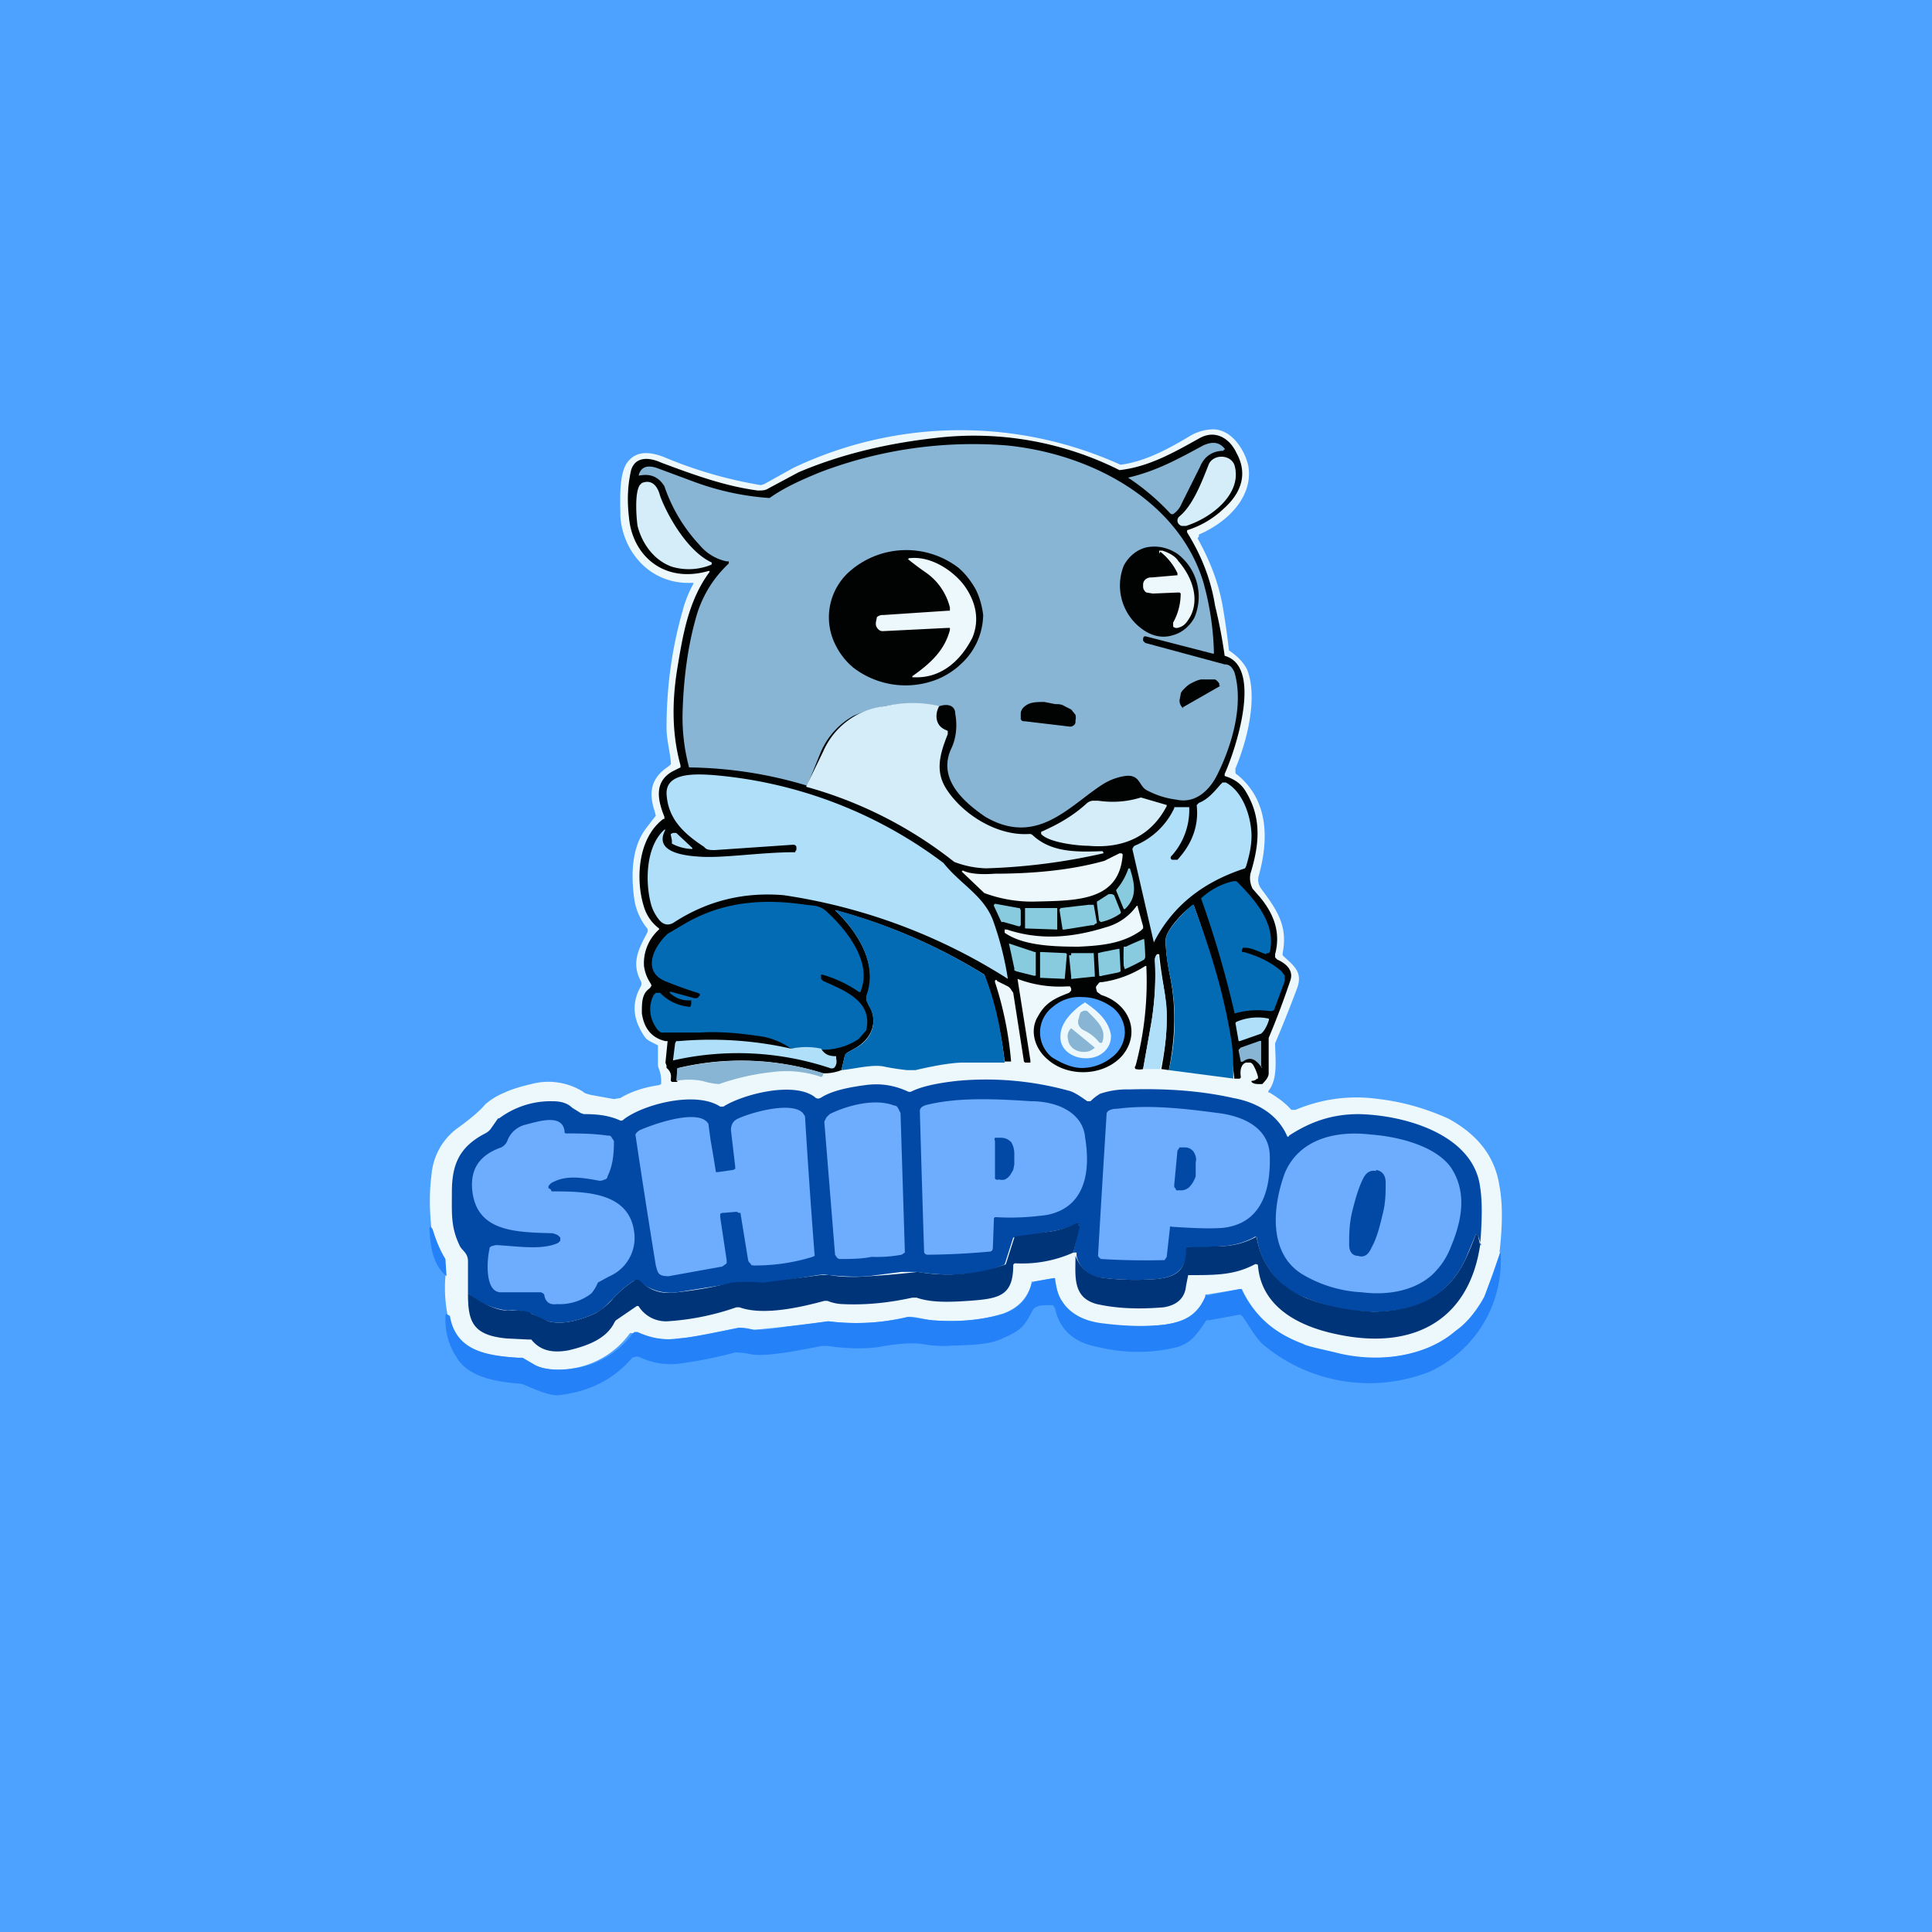 <!-- by TradingView --><svg width="18" height="18" viewBox="0 0 18 18" xmlns="http://www.w3.org/2000/svg"><path fill="#4DA2FF" d="M0 0h18v18H0z"/><path d="m13.98 11.66-.07.2-.08.22c-.08.14-.17.25-.27.33-.3.24-.74.29-1.13.2a4.15 4.15 0 0 1-.29-.08.97.97 0 0 1-.56-.5l-.01-.02h-.02l-.3.05h-.02v.02c-.07.16-.18.23-.37.26-.15.02-.35.02-.58 0-.18-.03-.31-.1-.39-.22-.04-.06-.05-.14-.06-.2l-.01-.01H9.8l-.17.03h-.02v.02c-.04.14-.13.23-.27.28-.2.06-.42.08-.67.06-.07-.01-.16-.04-.22-.03-.25.06-.5.07-.74.04a15.72 15.72 0 0 1-.69.08.37.37 0 0 0-.14-.02c-.25.05-.43.09-.56.1a.77.77 0 0 1-.4-.05h-.05a.82.82 0 0 1-.54.33.59.59 0 0 1-.35-.03l-.12-.07h-.04c-.31-.02-.59-.07-.65-.4a1.29 1.29 0 0 1-.02-.36l-.01-.16c-.05-.09-.1-.18-.12-.28-.02-.19-.02-.35 0-.5a.6.6 0 0 1 .23-.43c.14-.1.23-.18.27-.23a.62.62 0 0 1 .18-.11c.04-.02.12-.05.25-.08a.61.61 0 0 1 .48.07c.02.02.04.02.07.03l.22.04.06-.01c.1-.06.22-.1.36-.12l.02-.01v-.02a.32.32 0 0 0-.02-.12.1.1 0 0 1-.01-.05v-.17c-.05-.03-.1-.04-.13-.09-.1-.15-.12-.3-.03-.46a.05.05 0 0 0 0-.05c-.09-.17-.02-.3.06-.45a.04.04 0 0 0 0-.04.56.56 0 0 1-.12-.27c-.03-.21-.03-.47.1-.65a7.28 7.28 0 0 1 .1-.13l-.01-.04c-.06-.18-.03-.3.1-.4a.41.41 0 0 0 .04-.03l.01-.01V7.1c-.01-.11-.04-.21-.04-.32 0-.38.05-.74.15-1.09a1.06 1.06 0 0 1 .1-.25v-.01h-.01c-.4.02-.65-.3-.67-.62 0-.14-.02-.42.08-.52.07-.08.18-.09.33-.03a4 4 0 0 0 .9.26l.03-.01.27-.15a3.62 3.62 0 0 1 3.05-.03c.23-.03.45-.15.65-.27A.44.44 0 0 1 11.3 4c.18 0 .3.2.33.34.05.29-.2.53-.46.64V5a.02.02 0 0 0-.01.02c.11.2.19.4.23.62a7.2 7.2 0 0 1 .06.42c.09.06.14.12.17.18.1.26 0 .66-.11.92v.03c0 .01 0 .02.02.03.29.24.29.6.2.93a.14.14 0 0 0 .02.13c.15.2.25.35.2.6v.02l.02.02c.1.09.17.15.11.3a12.3 12.3 0 0 1-.2.5c0 .13.03.33-.06.44a.02.02 0 0 0 0 .02h.01c.08.05.15.1.2.16h.04c.24-.1.5-.14.78-.1.25.03.46.1.64.18.28.15.44.36.48.63.03.16.03.36 0 .62Z" fill="#EDF8FD"/><path d="M11.5 10.05a6.86 6.86 0 0 0-.38-1.62c-.07.04-.26.23-.26.33 0 .07.01.18.04.33.06.29.05.58-.01.88l-.07-.01c.03-.16.05-.31.05-.47 0-.2-.05-.38-.07-.6h-.02a.08.08 0 0 0-.02.06c.01.18 0 .37-.03.56l-.08.45c-.04.01-.06 0-.07 0a.02.02 0 0 1 0-.03 3.03 3.03 0 0 0 .1-.93.02.02 0 0 0-.01 0 1 1 0 0 1-.4.15c-.02 0-.03 0-.04.02a.06.06 0 0 0-.02.03l.01.04.04.03c.26.08.37.35.2.56-.17.2-.51.21-.7.04-.12-.1-.17-.27-.09-.4.07-.13.16-.17.29-.22l.02-.02v-.02l-.01-.02h-.03a1.1 1.1 0 0 1-.46-.07l.12.76v.02h-.05l-.01-.01-.1-.64-.02-.03a.08.08 0 0 0-.03-.03l-.1-.05a.01.01 0 0 0-.02 0v.01a3.23 3.23 0 0 1 .15.74H9.36a3.68 3.68 0 0 0-.19-.81 5.18 5.18 0 0 0-1.39-.6c.22.21.4.51.3.8v.04s0 .03.03.07c.07.15 0 .3-.15.38l-.07.04-.02.03-.03.13a.44.44 0 0 1-.17.03 2.53 2.53 0 0 0-1.35-.05l-.01.01v.12h-.05l-.01-.01v-.02a.1.1 0 0 0-.04-.1v-.02L6.2 9.9l.02-.2V9.7H6.2c-.13-.03-.2-.12-.22-.26 0-.1 0-.18.07-.23a.08.08 0 0 0 .02-.03l-.01-.02A.38.38 0 0 1 6 9a.42.42 0 0 1 .14-.34.02.02 0 0 0 0-.01.39.39 0 0 1-.14-.2c-.08-.25-.06-.64.18-.82h.01v-.02c-.06-.15-.1-.32.07-.42a2.4 2.4 0 0 1 .08-.04v-.02c-.08-.29-.08-.59-.03-.9.05-.3.1-.63.3-.9v-.01H6.6c-.42.12-.71-.15-.74-.5-.02-.17-.01-.31.02-.44.04-.13.17-.12.28-.07.32.12.6.22.9.26.04 0 .07 0 .1-.02l.28-.15c.4-.17.83-.27 1.28-.32a3.02 3.02 0 0 1 1.71.3c.27-.03.5-.16.75-.3.15-.08.28.01.34.14.1.18.06.36-.12.52a.87.87 0 0 1-.34.2v.02c.13.21.22.43.26.68a4.8 4.8 0 0 1 .09.47c.36.1.1.88 0 1.1v.02c.1.03.16.08.2.15.15.25.12.5.04.76-.01.05 0 .1.02.14l.07.08c.14.17.19.34.14.53v.03l.02.02c.11.05.15.12.12.2a7.5 7.5 0 0 1-.2.53v.33c0 .03-.02.06-.06.1h-.03c-.02 0-.05 0-.07-.02v-.01c.03 0 .04-.01.05-.02h.01v-.02a.44.44 0 0 0-.04-.1.06.06 0 0 0-.03-.03h-.04c-.04.01-.06.06-.05.13v.01a.02.02 0 0 1-.02.01h-.06Z" fill="#010303"/><path d="M11.4 4.2c-.1 0-.18.05-.22.15l-.17.34a.22.22 0 0 1-.08.1.03.03 0 0 1-.03-.01 2.17 2.17 0 0 0-.39-.33c.26-.06.46-.17.7-.3.09-.04.15-.03.2.03v.01h-.01Z" fill="#88B5D4"/><path d="M8.75 6.58a1.37 1.37 0 0 0-.8.09.71.71 0 0 0-.3.33l-.13.32a3.93 3.93 0 0 0-1.1-.17 1.81 1.81 0 0 1-.06-.53c.01-.31.05-.6.12-.85a1.08 1.08 0 0 1 .31-.52v-.02h-.02a.44.44 0 0 1-.25-.15 1.51 1.51 0 0 1-.33-.55c-.05-.08-.12-.12-.23-.1h-.01c.02-.08.08-.1.17-.07l.35.13a2.51 2.51 0 0 0 .7.15c.14-.1.3-.17.47-.24a4 4 0 0 1 1.74-.25c.8.08 1.6.52 1.83 1.27a2.65 2.65 0 0 1 .1.67h-.01l-.62-.16a.03.03 0 0 0-.02 0 .03.03 0 0 0-.01.02v.02l.02.02.74.2c.05 0 .07.03.09.07.09.3-.02.68-.16.96-.07.14-.2.27-.38.23a.79.79 0 0 1-.28-.09c-.07-.04-.06-.15-.2-.13a.54.54 0 0 0-.21.08c-.31.2-.61.58-1.09.3-.22-.15-.44-.36-.32-.63.05-.1.06-.22.04-.33 0-.07-.06-.1-.15-.07Z" fill="#88B5D4"/><path d="M10.99 4.81c.12-.1.2-.3.27-.48.04-.1.2-.1.24 0 .08.26-.2.49-.45.57h-.04a.06.06 0 0 1-.03-.02.05.05 0 0 1 .01-.07ZM6.63 5.26a.55.55 0 0 1-.37.02c-.17-.06-.28-.22-.32-.38-.01-.07-.03-.3.02-.38l.02-.02c.1-.04.15.04.17.12.07.19.26.52.48.62a.01.01 0 0 1 0 .01Z" fill="#D5EDF9"/><path d="M10.92 5.92c-.1.03-.2 0-.28-.06a.5.5 0 0 1-.17-.59.34.34 0 0 1 .09-.11.3.3 0 0 1 .12-.06c.1-.02.2 0 .29.06a.5.5 0 0 1 .16.59.34.34 0 0 1-.09.11.3.3 0 0 1-.12.06ZM9.16 5.73a.63.63 0 0 1-.2.45.72.72 0 0 1-.23.15.8.8 0 0 1-.78-.11.64.64 0 0 1-.16-.2.57.57 0 0 1 .13-.7.8.8 0 0 1 1.01-.03c.07.06.12.13.16.2.04.08.06.16.07.24Z" fill="#010303"/><path d="M10.8 5.16v-.03h.03c.06.02.12.05.15.1.14.16.21.39.08.56a.14.14 0 0 1-.04.04.15.15 0 0 1-.05.02h-.02l-.02-.01V5.8a.55.55 0 0 0 .07-.27.02.02 0 0 0-.02-.01l-.24.01-.06-.01a.07.07 0 0 1-.03-.05v-.02c0-.01 0-.03.02-.05a.08.08 0 0 1 .06-.02l.23-.02h.01v-.02a.56.56 0 0 0-.16-.2ZM8.48 5.2c.2-.02.4.12.5.25.11.15.15.32.08.49-.1.2-.28.38-.54.37H8.5V6.3c.17-.12.3-.24.35-.43v-.02h-.02l-.6.03c-.02 0-.03 0-.05-.02a.07.07 0 0 1-.02-.04V5.8l.01-.05a.08.08 0 0 1 .06-.02l.6-.04h.02v-.03a.56.56 0 0 0-.23-.33 2.6 2.6 0 0 1-.16-.12l.01-.01Z" fill="#EDF8FD"/><path d="M11.02 6.6 11 6.57a.09.09 0 0 1-.01-.05l.01-.05c0-.02.02-.04.04-.06a.25.25 0 0 1 .05-.04l.04-.02a.27.27 0 0 1 .06-.02h.13a.1.1 0 0 1 .04.04v.02h.01l-.35.2ZM9.55 6.72c-.02 0-.03 0-.04-.02v-.05c0-.04.03-.07.07-.09.04-.02.1-.02.15-.02l.1.02c.03 0 .06 0 .09.02l.06.03.04.05a.1.1 0 0 1 0 .05v.02a.04.04 0 0 1-.02.03.05.05 0 0 1-.03.01l-.42-.05Z" fill="#010303"/><path d="M8.75 6.58c-.04.07-.04.18.06.22l.02.01v.03c-.08.2-.12.36 0 .53.15.22.46.42.76.4a.04.04 0 0 1 .03.01c.17.16.4.16.65.15l.01.01v.01a5.68 5.68 0 0 1-1.09.14.89.89 0 0 1-.3-.06 3.88 3.88 0 0 0-1.38-.7L7.67 7a.71.71 0 0 1 .57-.42c.18-.04.35-.04.52 0Z" fill="#D5EDF9"/><path d="M6.2 7.73c-.11.2.15.24.3.25.22.02.58-.04.9-.04h.01v-.01l.01-.01v-.03a.03.03 0 0 0-.03-.02l-.73.05c-.04 0-.08 0-.1-.03-.2-.13-.34-.27-.35-.5 0-.19.26-.18.42-.17a4.13 4.13 0 0 1 2.16.82c.16.2.37.3.46.53a2.94 2.94 0 0 1 .14.55 5.34 5.34 0 0 0-2.09-.78c-.37-.03-.71.05-1.03.26-.04.02-.08.02-.12-.02a.4.4 0 0 1-.08-.14c-.06-.2-.06-.55.12-.71ZM10.75 8.78l-.2-.87.01-.02.01-.01a.7.7 0 0 0 .37-.35v-.01h.14v.01a.64.64 0 0 1-.17.45.02.02 0 0 0 .01.03h.05c.13-.14.2-.31.18-.5V7.5l.02-.02c.08-.03.14-.1.2-.17l.02-.02h.03c.17.09.24.34.24.5 0 .09-.02.18-.05.28l-.01.02-.03.01c-.38.13-.65.35-.82.68Z" fill="#B0DFFA"/><path d="M10.87 7.5v.01c-.14.27-.39.4-.73.37-.1 0-.37-.03-.44-.11v-.02c.16-.07.3-.15.43-.27a.11.11 0 0 1 .05-.02h.05c.14.02.27.01.4-.03l.24.07Z" fill="#D5EDF9"/><path d="M6.45 7.9v.01a.43.43 0 0 1-.17-.04l-.02-.01v-.03l-.01-.05v-.01l.02-.01h.03l.15.14Z" fill="#B0DFFA"/><path d="M8.97 8.11c.06.03.16.04.3.03.34 0 .7-.03 1.02-.12l.14-.07h.02l.01.01c-.03.44-.43.43-.83.44a1.27 1.27 0 0 1-.46-.08l-.21-.2Z" fill="#EDF8FD"/><path d="M10.53 8.1c.04.13.07.26-.05.37h-.01l-.07-.17v-.01a.6.6 0 0 0 .11-.19.01.01 0 0 1 .02 0Z" fill="#88CBDE"/><path d="M11.8 8.89c-.05-.01-.13-.06-.2-.06h-.02l-.01.02v.02h.02c.14.04.26.1.35.18l.03.04v.05l-.1.27-.02.01h-.02a.78.78 0 0 0-.32.02h-.01v-.01a9.5 9.5 0 0 0-.31-1.06.65.65 0 0 1 .3-.16h.03l.01.01c.18.18.36.4.3.65l-.01.01h-.02Z" fill="#036BB3"/><path d="m10.24 8.58-.02-.16V8.4l.11-.07h.03l.02.01.06.15a.02.02 0 0 1 0 .02.51.51 0 0 1-.18.08h-.01v-.01Z" fill="#88CBDE"/><path d="M7.66 9.78a.67.67 0 0 0-.29-.01.67.67 0 0 0-.32-.12c-.2-.03-.38-.04-.53-.03h-.36a.12.12 0 0 1-.05-.05c-.06-.09-.07-.2-.02-.3l.02-.02h.04a.43.43 0 0 0 .27.13h.01l.01-.02v-.04h-.01a.25.25 0 0 1-.19-.07v-.01h.01l.22.06h.02l.02-.01v-.01h.01v-.02l-.02-.01a3.25 3.25 0 0 1-.28-.1c-.23-.08-.15-.29-.03-.42l.03-.03.17-.1c.35-.2.72-.23 1.12-.17.1.01.14.01.21.08.2.19.4.47.3.72v.01a.02.02 0 0 1-.02 0 1.15 1.15 0 0 0-.34-.16h-.01v.04l.02.02c.23.1.46.2.4.46L8 9.68a.6.6 0 0 1-.35.1Z" fill="#036BB3"/><path d="m9.27 8.42.22.04h.01l.01.02v.14l-.01.01h-.01l-.14-.04h-.02l-.01-.02-.06-.13v-.01ZM9.88 8.47v-.01l.26-.03h.05l.03.17-.02.01-.01.01h-.02l-.25.04H9.9l-.03-.19Z" fill="#88CBDE"/><path d="m10.6 8.45.05.18v.02l-.02.02c-.17.12-.36.14-.58.15-.24 0-.52-.01-.69-.13v-.03h.02c.3.1.6.08.92-.02a.52.52 0 0 0 .29-.2h.01Z" fill="#EDF8FD"/><path d="m11.5 10.05-.61-.08c.07-.3.07-.6.01-.88a1.64 1.64 0 0 1-.04-.33c0-.1.2-.29.25-.33h.01c.16.43.28.82.35 1.25.02.11.02.24.02.37Z" fill="#036BB3"/><path d="M9.84 8.46H9.55v.19l.29.01h.01v-.2Z" fill="#88CBDE"/><path d="M9.36 9.9h-.39c-.08 0-.23.02-.44.07h-.08a2.4 2.4 0 0 1-.2-.03c-.11-.03-.29.02-.41.03l.03-.13c0-.01 0-.02.02-.03l.07-.04c.15-.07.22-.23.15-.37a2.1 2.1 0 0 1-.04-.08v-.04c.11-.29-.07-.59-.29-.8h.01a5.18 5.18 0 0 1 1.38.6l.01.02c.1.26.15.52.18.8Z" fill="#036BB3"/><path d="M10.65 8.75a.03.03 0 0 1 .01 0 2.02 2.02 0 0 1 .01.17l-.01.02a2 2 0 0 1-.18.09L10.47 9a1.68 1.68 0 0 1 0-.18h.02a2.75 2.75 0 0 1 .16-.07ZM9.4 8.8v-.01l.24.08h.01v.22h-.01a.01.01 0 0 1-.01 0l-.16-.04-.02-.01v-.02l-.05-.23ZM10.42 8.84h.01v.01l.01.19v.01l-.02.01-.15.03a.03.03 0 0 1-.03 0v-.02l-.01-.16v-.03l.04-.01.15-.03ZM9.93 8.88l-.22-.01h-.02v.24l.23.01.02-.23-.01-.01ZM9.98 8.88h.2a.02.02 0 0 1 .01 0l.01.2v.02h-.02l-.19.02a.02.02 0 0 1-.01 0V9.1l-.02-.2V8.9h.02Z" fill="#88CBDE"/><path d="M10.81 9.96h-.16l.08-.45c.03-.2.04-.38.03-.56 0-.02 0-.04.02-.05h.01c.02.2.09.38.08.6 0 .15-.02.3-.06.46Z" fill="#B0DFFA"/><path d="M10.48 9.62a.3.3 0 0 1-.12.23.45.45 0 0 1-.28.1c-.1 0-.2-.05-.28-.1a.3.3 0 0 1-.11-.24.3.3 0 0 1 .12-.23c.07-.06.17-.1.28-.09.1 0 .2.04.28.1a.3.3 0 0 1 .11.23Z" fill="#4DA2FF"/><path d="M10.1 9.34h.01c.15.1.22.19.24.3.01.12-.09.22-.23.22s-.25-.09-.24-.21c0-.1.08-.21.21-.3h.01Z" fill="#EDF8FD"/><path d="M10.24 9.71a.4.4 0 0 0-.14-.11.1.1 0 0 1-.05-.05.08.08 0 0 1 0-.06l.01-.04.01-.02.02-.01a.05.05 0 0 1 .04 0c.1.1.18.17.14.29a.02.02 0 0 1-.03 0Z" fill="#88B5D4"/><path d="M11.82 9.51a.34.34 0 0 1-.05.1l-.02.02-.2.07h-.01l-.03-.17.01-.01a.5.5 0 0 1 .3-.03.02.02 0 0 1 0 .02Z" fill="#B0DFFA"/><path d="M10.2 9.76a.13.13 0 0 1-.1.04.16.16 0 0 1-.1-.03.14.14 0 0 1-.04-.05.12.12 0 0 1-.01-.04.1.1 0 0 1 .03-.1l.22.18Z" fill="#88B5D4"/><path d="M7.37 9.77a.67.67 0 0 1 .28 0c.03.05.07.07.13.07h.01v.02c.01.04 0 .07-.02.09a.05.05 0 0 1-.04 0 2.72 2.72 0 0 0-1.46-.07l.02-.16.01-.02h.02c.34-.03.7-.01 1.05.07Z" fill="#B0DFFA"/><path d="M11.76 9.94h-.01c-.05-.07-.1-.1-.17-.05a.02.02 0 0 1-.02 0l-.02-.1v-.01l.02-.02.17-.06a.02.02 0 0 1 .02 0V9.95ZM7.67 10c0 .03-.02.04-.03.03a1.01 1.01 0 0 0-.46-.04 2.2 2.2 0 0 0-.48.11s-.06 0-.16-.03a.67.67 0 0 0-.24 0l.01-.1v-.02h.02a2.53 2.53 0 0 1 1.34.05Z" fill="#88B5D4"/><path d="m13.8 11.6-.03-.09-.01-.01h-.01l-.1.24c-.16.33-.45.49-.86.48-.23 0-.44-.05-.63-.13a.7.7 0 0 1-.45-.56.02.02 0 0 0-.03 0 .7.7 0 0 1-.29.08 2.92 2.92 0 0 1-.33.01v.02c-.01.2-.12.27-.33.28-.2.01-.36 0-.5-.02a.26.26 0 0 1-.2-.2v-.03H10l.05-.24v-.02h-.04a.75.75 0 0 1-.2.06 11.84 11.84 0 0 1-.37.06l-.07.22-.01.03-.02.01c-.25.1-.53.1-.8.06h-.14l-.31.04c-.13.01-.25 0-.37-.01a.3.3 0 0 0-.1 0l-.51.08H7.1a1.56 1.56 0 0 0-.29 0l-.5.08a.45.45 0 0 1-.35-.1l-.03-.01h-.02a1 1 0 0 0-.2.17c-.06.06-.1.1-.15.13-.13.06-.31.12-.45.08a.9.9 0 0 1-.16-.07.53.53 0 0 0-.22-.03.7.7 0 0 1-.37-.16v-.3c0-.08-.06-.1-.08-.15-.08-.17-.07-.29-.07-.49 0-.25.06-.42.31-.55a.15.15 0 0 0 .05-.04l.07-.1h.01a.8.8 0 0 1 .5-.16c.08 0 .14.02.18.06l.08.05.03.01c.12 0 .23.01.34.06a.03.03 0 0 0 .03-.01c.18-.14.67-.27.9-.12h.03c.17-.11.65-.24.85-.09.02.02.04.02.07 0 .1-.06.25-.09.4-.11.14-.02.27 0 .4.06a.04.04 0 0 0 .03 0c.1-.05.25-.08.43-.1a2.9 2.9 0 0 1 1.03.09c.05.01.11.05.18.1h.03a.43.43 0 0 1 .09-.07.78.78 0 0 1 .27-.04c.33-.01.66.01.97.08.22.04.41.15.5.35a.01.01 0 0 0 .02 0c.2-.13.4-.2.65-.2.45.01 1.07.2 1.13.68.02.12.02.3 0 .54Z" fill="#0249A5"/><path d="M9.28 11.34h-.01l-.01.01v.01l-.01.27s0 .02-.02.03a7 7 0 0 1-.59.03s-.02 0-.03-.02a296.89 296.89 0 0 1-.04-1.32c0-.03.03-.05.08-.06.3-.07.65-.05.96-.03.23 0 .48.1.5.34.05.3.01.65-.36.72-.15.02-.3.03-.47.02ZM8.43 11.65v.02l-.03.02a1.29 1.29 0 0 1-.28.02c-.1.02-.2.02-.3.02l-.02-.01-.02-.03-.1-1.24.02-.04.03-.03c.16-.08.42-.15.6-.08.02 0 .03.01.04.03l.02.04.04 1.28ZM10.92 11.43a.02.02 0 0 0-.02 0v.01l-.03.27-.02.03a6.82 6.82 0 0 1-.59-.01.06.06 0 0 1-.03-.03 291.3 291.3 0 0 1 .08-1.32c0-.03.04-.05.1-.05.3-.04.64 0 .94.04.24.03.47.14.48.39.01.3-.06.64-.44.68-.14.01-.3 0-.47-.01ZM7.57 11.71a1.8 1.8 0 0 1-.55.08c-.01 0-.02 0-.03-.02a.05.05 0 0 1-.02-.03l-.07-.43v-.01h-.02a.03.03 0 0 0-.02-.01l-.12.01a.04.04 0 0 0-.03.01v.03l.06.4v.03l-.04.03-.5.09c-.1 0-.1-.03-.12-.1a90.74 90.74 0 0 1-.19-1.22.1.1 0 0 1 .04-.04c.11-.05.55-.21.64-.06l.02.15a18.22 18.22 0 0 1 .05.3h.02l.14-.02.02-.01v-.02l-.04-.34c0-.05.02-.09.07-.11.13-.06.5-.16.6-.05l.02.03a78.39 78.39 0 0 0 .09 1.3l-.02.01ZM5.26 10.54v.01a.02.02 0 0 0 .01.01h.01c.11 0 .24 0 .38.02.02 0 .03 0 .04.02l.02.03c0 .12-.01.23-.06.33 0 .02-.02.03-.03.03a.08.08 0 0 1-.05.01c-.16-.03-.3-.05-.42.01-.03.01-.04.03-.05.04v.02l.02.01.01.02h.03c.32 0 .7.02.74.39a.39.39 0 0 1-.23.4 3.97 3.97 0 0 0-.11.06.37.37 0 0 1-.06.1.48.48 0 0 1-.32.1c-.07.01-.11-.02-.12-.09l-.01-.01-.02-.01h-.38c-.15-.01-.12-.32-.1-.4 0-.01 0-.02.02-.03l.04-.01c.2.01.43.05.58-.02l.02-.02v-.03l-.02-.02-.02-.01-.03-.01c-.34-.01-.71-.01-.75-.4-.02-.2.07-.33.27-.4a.12.12 0 0 0 .06-.07.24.24 0 0 1 .16-.14c.12-.03.35-.11.37.06ZM12.69 12.04a1.2 1.2 0 0 1-.56-.17c-.32-.2-.27-.64-.16-.94.13-.31.46-.4.8-.36.27.02.61.11.75.31.15.23.1.49 0 .73a.7.7 0 0 1-.18.27c-.17.15-.42.19-.65.16Z" fill="#6EACFE"/><path d="M9.27 10.63a.03.03 0 0 1 0-.03h.05c.04 0 .07.01.1.04.02.03.03.07.03.11v.1l-.01.05-.03.05a.13.13 0 0 1-.05.04.12.12 0 0 1-.05 0H9.3a.03.03 0 0 1-.02 0l-.01-.01V10.63ZM10.97 10.72l.02-.03h.05a.1.1 0 0 1 .08.04c.02.03.03.07.02.1v.13c-.01.03-.03.07-.06.1a.11.11 0 0 1-.08.03h-.04l-.01-.02-.01-.01v-.02l.03-.32ZM12.82 10.9c.06.01.09.05.09.12 0 .09 0 .19-.03.3-.03.13-.06.23-.1.3-.03.07-.07.1-.13.08-.05 0-.08-.04-.08-.1 0-.1 0-.2.03-.32s.06-.22.1-.3c.03-.06.07-.08.12-.07Z" fill="#0249A5"/><path d="M10 11.67a1.17 1.17 0 0 1-.54.1.02.02 0 0 0-.02.02c0 .29-.14.31-.42.33-.15.01-.34.02-.48-.03H8.5c-.23.05-.44.07-.65.06a.4.4 0 0 1-.14-.03h-.03c-.22.06-.57.14-.79.06h-.03a2.4 2.4 0 0 1-.64.13.3.3 0 0 1-.27-.14.02.02 0 0 0-.02 0l-.19.13a.09.09 0 0 0-.02.03c-.07.13-.21.2-.42.25-.16.03-.27 0-.35-.1h-.03l-.2-.01c-.32-.03-.36-.16-.36-.42.14.1.27.16.37.16.12 0 .19 0 .22.03l.16.07c.14.04.32-.02.45-.08.04-.03.1-.07.15-.13a1 1 0 0 1 .2-.17.04.04 0 0 1 .05 0c.1.1.21.13.35.11.18-.02.35-.05.5-.09a1.56 1.56 0 0 1 .3 0l.53-.07h.09c.12.02.24.02.37.01a8.18 8.18 0 0 0 .45-.04 1.6 1.6 0 0 0 .82-.07l.01-.03.07-.22.01-.01.35-.05a.75.75 0 0 0 .21-.07.03.03 0 0 1 .03 0v.02l.01.01-.06.24Z" fill="#003478"/><path d="M4.03 11.45c.03.1.07.2.12.28l.01.16c-.14-.12-.15-.3-.16-.45a.01.01 0 0 1 .02 0l.01.01Z" fill="#2581F8"/><path d="M13.79 11.6c-.1.68-.6.99-1.34.83-.38-.08-.7-.27-.73-.64a.01.01 0 0 0-.01-.01.02.02 0 0 0-.02 0c-.19.1-.36.1-.61.1h-.01l-.02.1c-.01.11-.08.18-.21.2-.24.02-.44.01-.62-.03-.23-.06-.2-.26-.2-.45.04.1.1.17.22.2.13.02.3.03.48.02.22-.01.33-.07.33-.28v-.01l.01-.01a.04.04 0 0 1 .03 0l.3-.01a.7.7 0 0 0 .3-.08.02.02 0 0 1 .02 0v.01c.05.26.2.44.45.55.2.08.4.12.63.13.41 0 .7-.15.86-.48a3.01 3.01 0 0 0 .1-.24h.02v.01l.02.09Z" fill="#003478"/><path d="M4.19 12.25c.05.33.33.38.64.4h.04l.12.07c.08.04.2.05.35.03a.82.82 0 0 0 .55-.32l.02-.02h.03c.13.06.26.08.39.06.13-.01.31-.05.56-.1l.14.02c.03 0 .13 0 .3-.03a15.72 15.72 0 0 0 .39-.05c.24.03.49.02.74-.04l.22.03c.25.02.47 0 .67-.06.14-.05.23-.14.26-.28l.01-.01.02-.01.17-.03a.02.02 0 0 1 .02 0v.02c.01.05.02.13.07.2.07.11.2.18.38.2.24.03.43.03.58.01.2-.03.3-.1.37-.26v-.01h.02l.3-.06h.02v.01c.12.24.3.4.57.5.03.02.13.04.3.08.38.1.83.05 1.12-.2.1-.07.2-.18.27-.32l.08-.21.07-.21a1.14 1.14 0 0 1-.66 1.12 1.54 1.54 0 0 1-1.56-.26c-.07-.07-.13-.18-.18-.25l-.02-.02h-.02l-.27.05h-.03l-.02.03c-.07.1-.12.18-.25.22-.24.06-.49.06-.74 0-.22-.04-.36-.16-.4-.36l-.02-.03h-.03c-.05 0-.1 0-.13.02a.06.06 0 0 0-.03.03c-.08.15-.1.18-.28.26-.14.07-.37.06-.53.07-.04 0-.12 0-.23-.02-.1-.01-.21 0-.34.02-.14.03-.32.03-.53 0h-.05c-.17.03-.48.1-.65.08a.8.8 0 0 0-.16-.02 3.8 3.8 0 0 1-.49.1.67.67 0 0 1-.41-.06h-.03l-.03.01c-.17.2-.4.32-.7.35-.08 0-.22-.06-.31-.1a.17.17 0 0 0-.06-.01c-.21-.02-.46-.06-.57-.25a.63.63 0 0 1-.1-.35v-.03c0-.02.01-.02.04 0Z" fill="#2581F8"/></svg>
